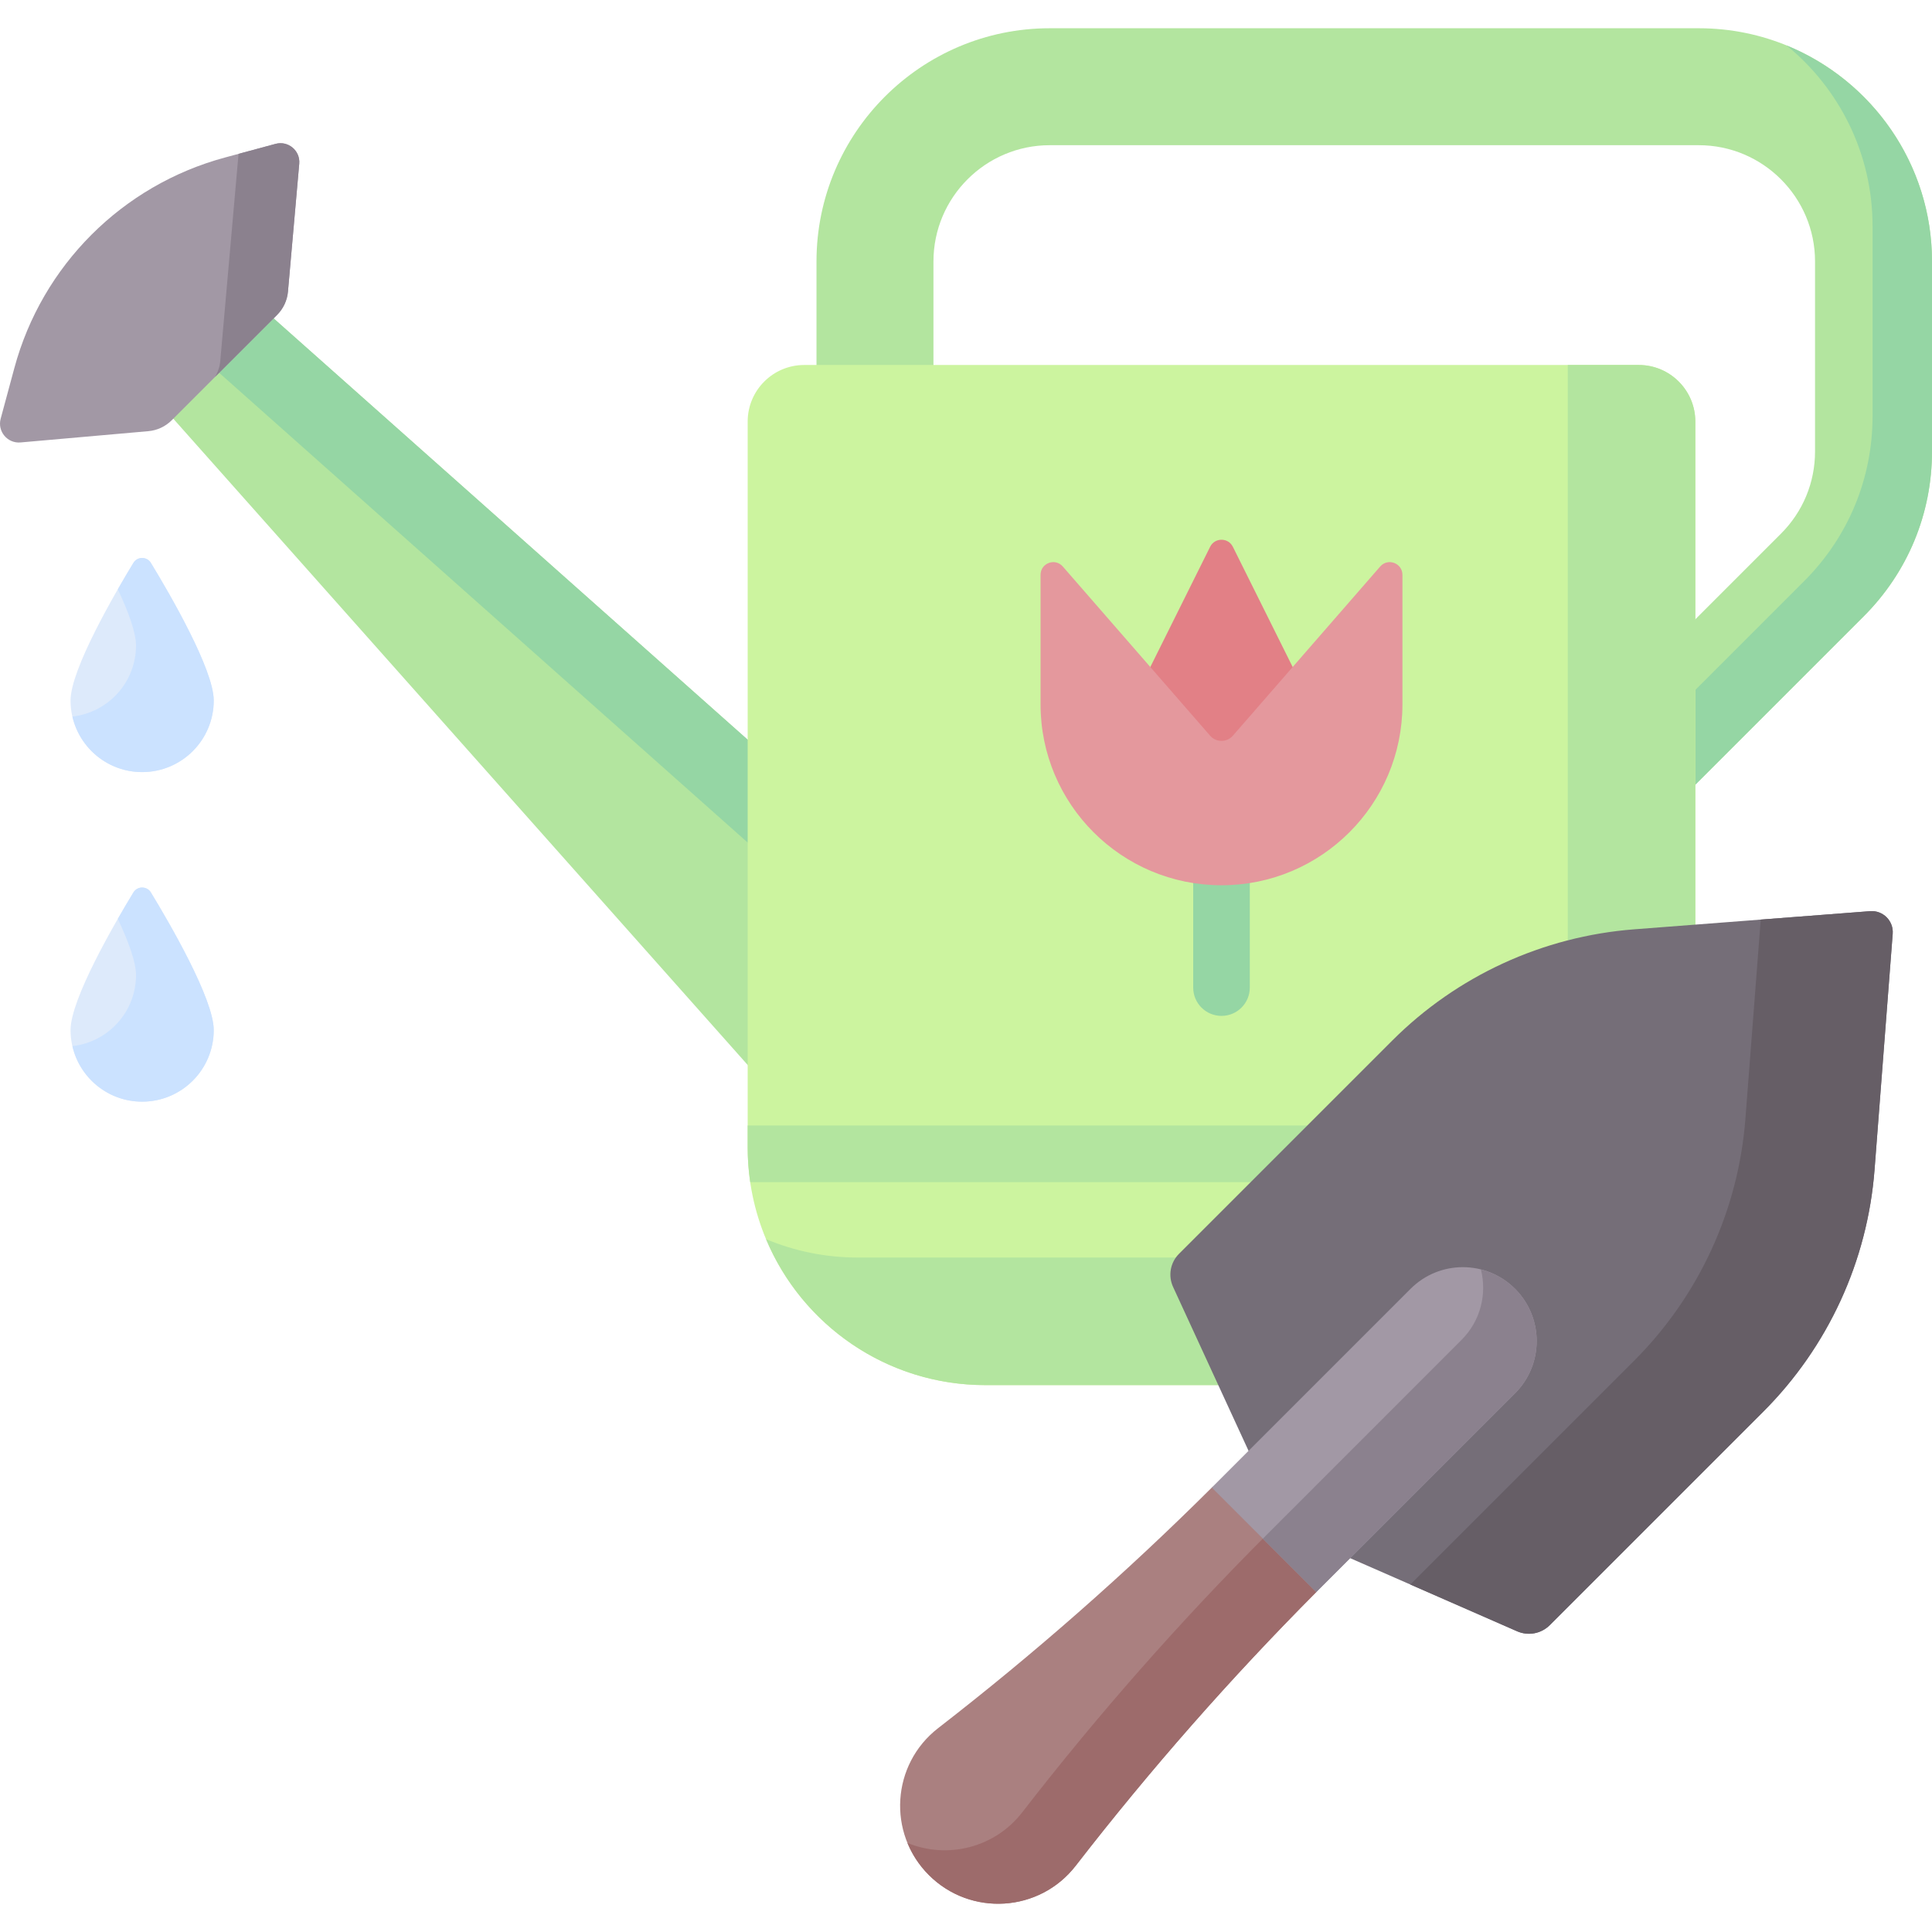 <svg id="Capa_1" enable-background="new 0 0 512 512" height="512" viewBox="0 0 512 512" width="512" xmlns="http://www.w3.org/2000/svg"><g><g><path d="m350.107 418.634-25.687-25.687s-2.853.852-3.28 1.277c-22.834 22.729-47.056 44.021-72.526 63.753-12.374 9.587-13.529 27.856-2.461 38.924 11.068 11.068 29.338 9.914 38.924-2.461 19.732-25.47 41.024-49.692 63.753-72.526.425-.427 1.277-3.28 1.277-3.28z" fill="#aa8080"/></g><g><path d="m335.941 406.467c-23.209 23.209-44.929 47.86-65.03 73.807-7.403 9.555-19.98 12.413-30.424 8.127 1.265 3.081 3.145 5.979 5.666 8.5 11.068 11.068 29.338 9.914 38.924-2.46 19.732-25.47 41.024-49.692 63.753-72.526.425-.427 1.277-3.28 1.277-3.28z" fill="#9d6b6b"/></g><g><path d="m58.1 71.564-24.985 24.985 179.959 202.482 47.508-47.507z" fill="#b3e59f"/></g><g><path d="m246.151 265.955 14.431-14.432-202.482-179.959-14.431 14.431z" fill="#95d6a4"/></g><g><path d="m3.802 97.541-3.626 13.429c-.906 3.356 1.804 6.589 5.267 6.284l33.869-2.988c2.339-.206 4.532-1.23 6.192-2.89l27.922-27.922c1.661-1.661 2.684-3.853 2.89-6.192l2.988-33.869c.305-3.463-2.928-6.173-6.284-5.267l-13.429 3.626c-27.199 7.344-48.446 28.59-55.789 55.789z" fill="#a298a5"/></g><g><path d="m73.021 38.127-9.804 2.647-4.84 54.858c-.134 1.52-.618 2.975-1.393 4.265l16.441-16.441c1.66-1.66 2.684-3.852 2.89-6.191l2.988-33.871c.307-3.464-2.926-6.173-6.282-5.267z" fill="#8b818e"/></g><g><g><path d="m420.462 236.771-21.917-21.917 73.435-73.435c5.819-5.819 9.024-13.557 9.024-21.787v-50.34c0-16.989-13.822-30.811-30.811-30.811h-172.006c-16.989 0-30.811 13.822-30.811 30.811v45.249h-30.996v-45.248c0-34.08 27.726-61.807 61.806-61.807h172.007c34.08 0 61.806 27.726 61.806 61.807v50.34c0 16.509-6.429 32.031-18.103 43.704z" fill="#b3e59f"/></g></g><g><path d="m473.489 12.059c13.881 11.343 22.761 28.587 22.761 47.869v50.34c0 16.509-6.429 32.031-18.103 43.704l-70.243 70.242 12.557 12.557 73.435-73.435c11.675-11.673 18.104-27.194 18.104-43.703v-50.34c0-25.841-15.947-48.016-38.511-57.234z" fill="#95d6a4"/></g><g><path d="m386.278 367.069h-125.137c-34.794 0-63-28.206-63-63v-192.345c0-8.284 6.716-15 15-15h221.136c8.284 0 15 6.716 15 15v52.398l-4.84 8.453 4.84 10.266v121.228c.001 34.794-28.205 63-62.999 63z" fill="#ccf49f"/></g><path d="m434.278 96.724h-18.805v173.54c0 34.794-28.206 63-63 63h-125.137c-8.623 0-16.838-1.737-24.323-4.872 9.517 22.717 31.957 38.677 58.128 38.677h125.136c34.794 0 63-28.206 63-63v-192.345c.001-8.284-6.715-15-14.999-15z" fill="#b3e59f"/><path d="m198.141 298.276v5.793c0 3.128.236 6.199.676 9.205h249.784c.44-3.005.676-6.077.676-9.205v-5.793z" fill="#b3e59f"/><g><path d="m402.06 432.31-61.575-26.97-29.605-64.289c-1.366-2.967-.74-6.471 1.57-8.781l56.502-56.502c17.165-17.165 39.905-27.625 64.109-29.488l62.541-4.813c3.408-.262 6.247 2.577 5.985 5.985l-4.813 62.541c-1.863 24.204-12.322 46.943-29.488 64.109l-56.579 56.579c-2.272 2.271-5.704 2.918-8.647 1.629z" fill="#756e78"/></g><g><path d="m495.602 241.467-28.987 2.231-4.064 52.797c-1.863 24.204-12.322 46.944-29.488 64.109l-59.309 59.309 28.304 12.397c2.943 1.289 6.376.642 8.648-1.63l56.579-56.579c17.166-17.165 27.625-39.905 29.488-64.109l4.813-62.541c.263-3.407-2.576-6.246-5.984-5.984z" fill="#665e66"/></g><g><path d="m323.71 269.221c-4.142 0-7.499-3.357-7.499-7.499v-41.994c0-4.142 3.357-7.499 7.499-7.499s7.499 3.357 7.499 7.499v41.994c0 4.142-3.358 7.499-7.499 7.499z" fill="#95d6a4"/></g><g><path d="m292.856 200.866 27.843-55.964c1.237-2.486 4.784-2.486 6.021 0l27.843 55.964z" fill="#e28086"/></g><g><path d="m323.71 234.603c-26.484 0-47.953-21.469-47.953-47.953v-34.311c0-3.109 3.857-4.553 5.898-2.208l39.038 44.834c1.594 1.831 4.438 1.831 6.033 0l39.038-44.834c2.042-2.345 5.898-.901 5.898 2.208v34.311c.001 26.483-21.469 47.953-47.952 47.953z" fill="#e4989d"/></g><g><path d="m348.828 421.913-27.687-27.687 52.678-52.678c7.646-7.646 20.042-7.646 27.687 0 7.646 7.646 7.646 20.042 0 27.687z" fill="#a298a5"/></g><g><path d="m401.506 341.548c-2.592-2.592-5.735-4.283-9.048-5.118 1.627 6.461-.064 13.585-5.118 18.639 0 0-52.242 52.26-52.668 52.688l14.156 14.156 52.678-52.678c7.646-7.646 7.646-20.042 0-27.687z" fill="#8b818e"/></g><g><path d="m56.643 185.64c0 10.479-8.495 18.974-18.974 18.974s-18.974-8.495-18.974-18.974c0-8.191 11.593-28.147 16.655-36.471 1.058-1.74 3.579-1.74 4.637 0 5.064 8.324 16.656 28.28 16.656 36.471z" fill="#ddeafb"/></g><g><path d="m56.643 272.978c0 10.479-8.495 18.974-18.974 18.974s-18.974-8.495-18.974-18.974c0-8.191 11.593-28.147 16.655-36.471 1.058-1.74 3.579-1.74 4.637 0 5.064 8.324 16.656 28.28 16.656 36.471z" fill="#ddeafb"/></g><g><path d="m39.988 149.169c-1.058-1.74-3.579-1.74-4.637 0-1.122 1.845-2.565 4.262-4.131 6.994 2.762 5.881 4.825 11.425 4.825 14.878 0 9.762-7.374 17.794-16.854 18.849 1.932 8.43 9.463 14.725 18.479 14.725 10.479 0 18.974-8.495 18.974-18.974-.001-8.192-11.593-28.148-16.656-36.472z" fill="#cbe2ff"/></g><g><path d="m39.988 236.507c-1.058-1.74-3.579-1.74-4.637 0-1.122 1.845-2.565 4.262-4.131 6.994 2.762 5.881 4.825 11.425 4.825 14.878 0 9.762-7.374 17.794-16.854 18.849 1.932 8.43 9.463 14.725 18.479 14.725 10.479 0 18.974-8.495 18.974-18.974-.001-8.192-11.593-28.148-16.656-36.472z" fill="#cbe2ff"/></g></g></svg>
